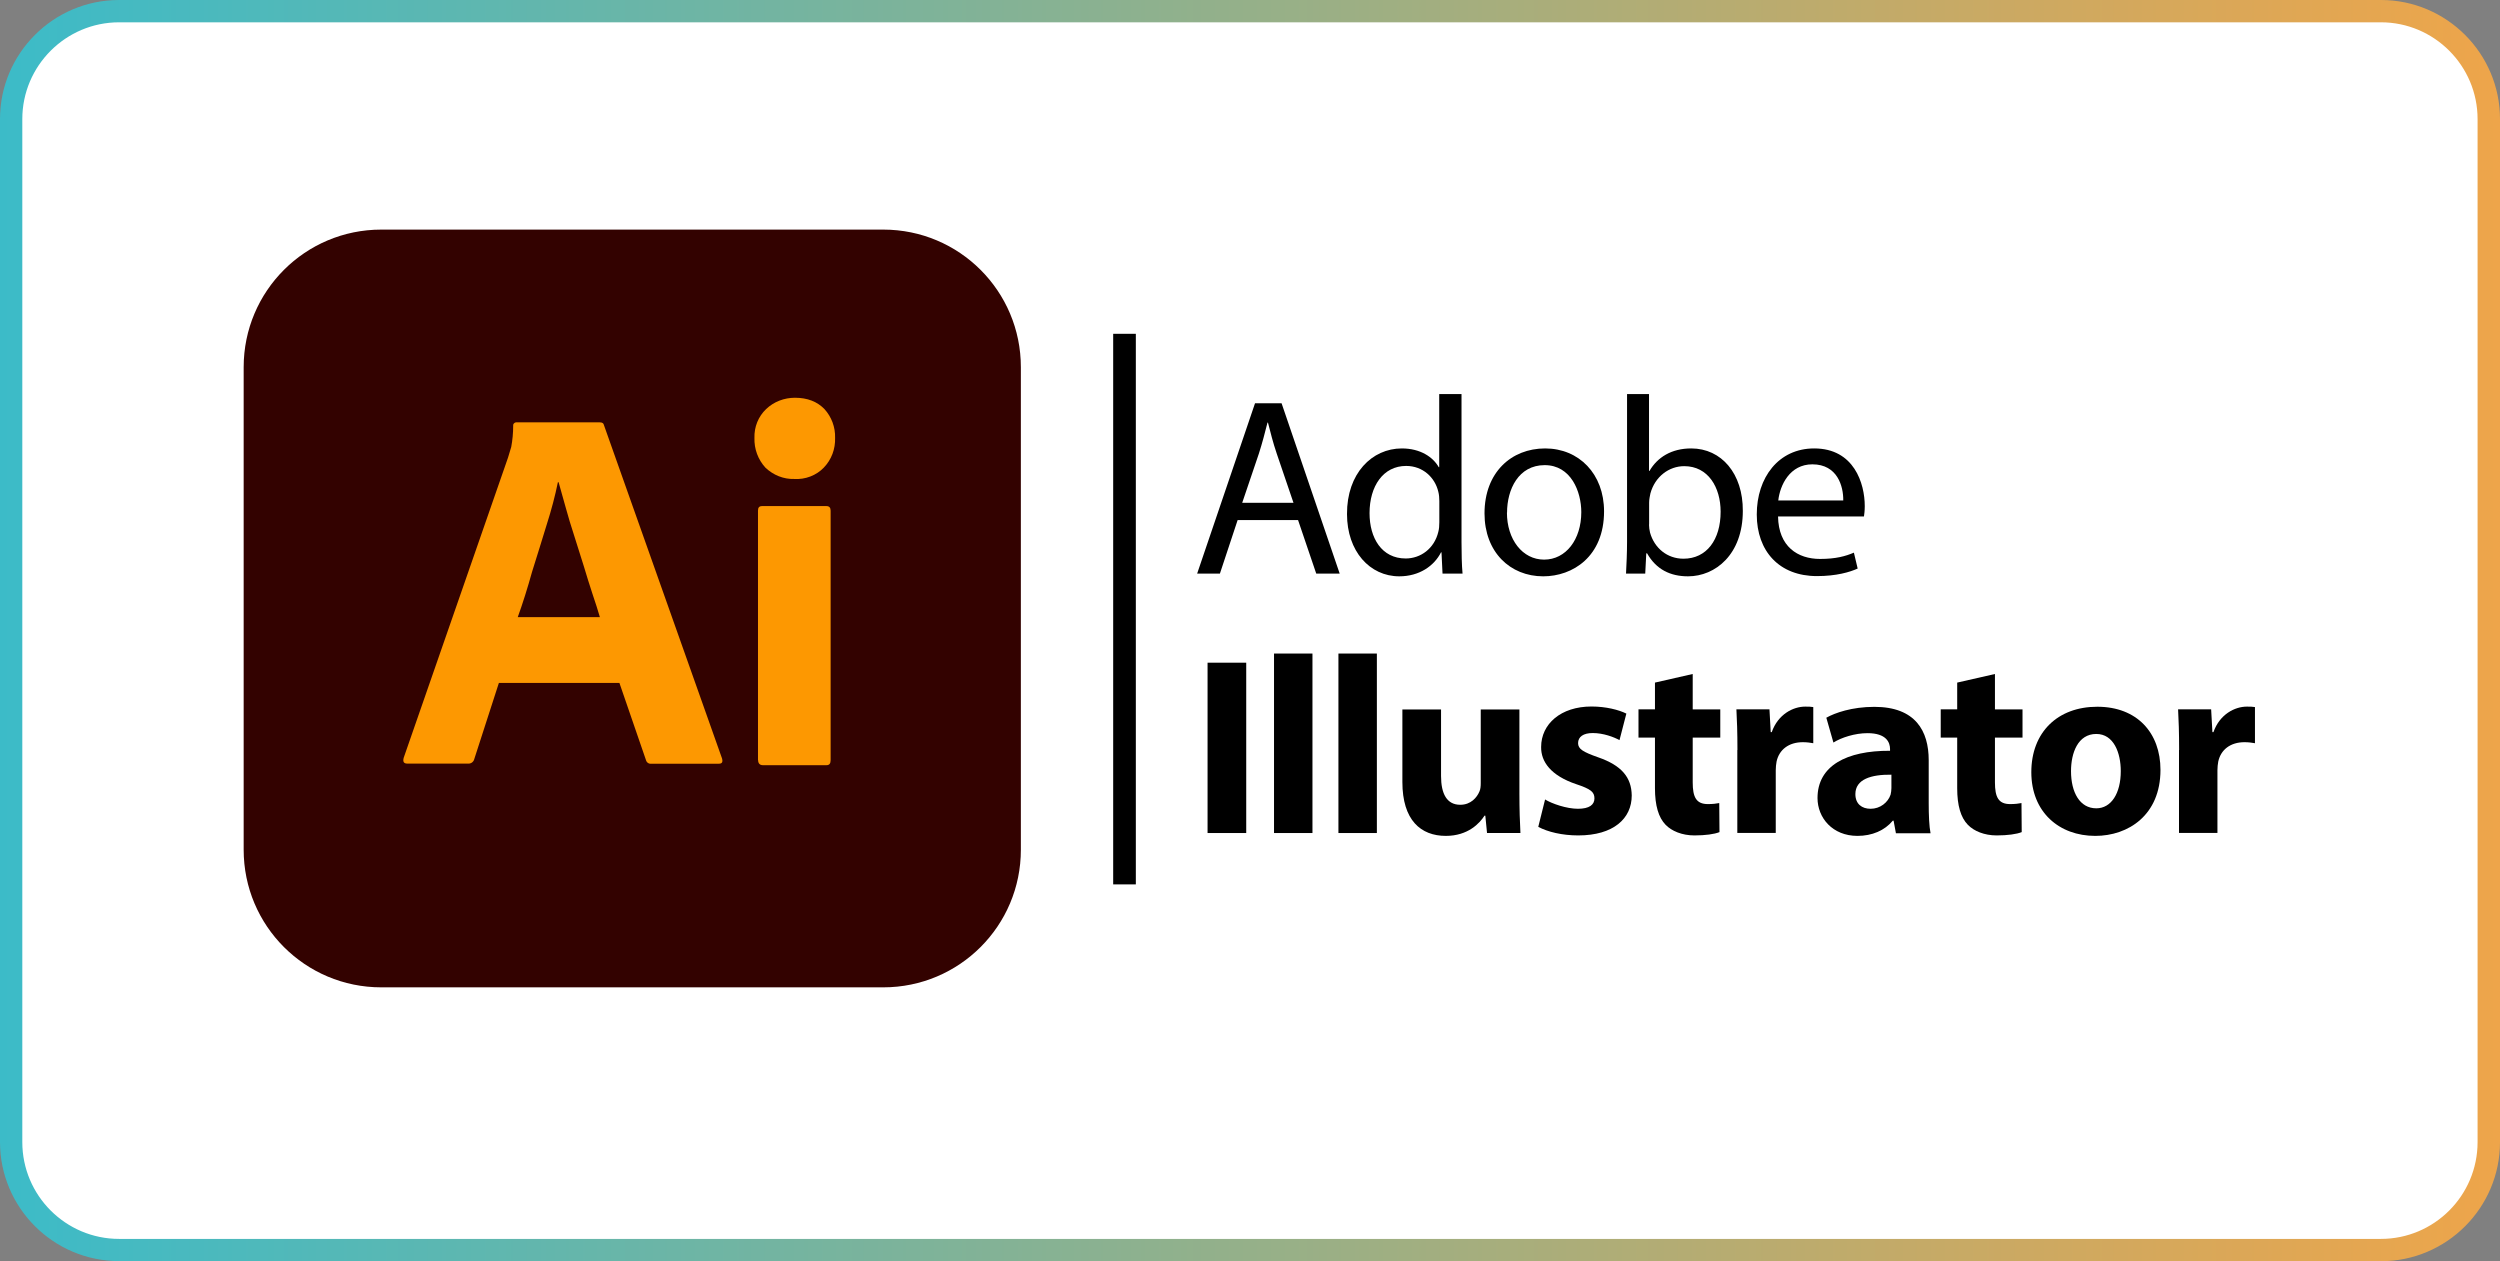 <?xml version="1.0" encoding="UTF-8"?>
<svg id="Layer_2" xmlns="http://www.w3.org/2000/svg" xmlns:xlink="http://www.w3.org/1999/xlink" viewBox="0 0 218.54 110.24">
  <rect x="0" y="0" width="218.54" height="110.24" fill="#808080" stroke="none"/>
  <defs>
    <style>
      .cls-1 {
        fill: url(#linear-gradient);
      }

      .cls-2 {
        fill: #fd9801;
      }

      .cls-3 {
        fill: #fff;
      }

      .cls-4 {
        fill: #330200;
      }
    </style>
    <linearGradient id="linear-gradient" x1="0" y1="55.12" x2="218.54" y2="55.12" gradientUnits="userSpaceOnUse">
      <stop offset="0" stop-color="#3cbbc8"/>
      <stop offset="1" stop-color="#eea54a"/>
    </linearGradient>
  </defs>
  <g id="Layer_1-2" data-name="Layer_1">
    <g>
      <path class="cls-3" d="M10.01.84C5.34.84,1.54,4.69,1.54,9.42v90.7c0,4.73,3.8,8.58,8.47,8.58h198.15c4.67,0,8.47-3.85,8.47-8.58V9.42c0-4.73-3.8-8.58-8.47-8.58H10.01Z"/>
      <g>
        <path class="cls-4" d="M33.33,20.07h43.88c6.65,0,12.03,5.38,12.03,12.03v42.18c0,6.65-5.38,12.03-12.03,12.03h-43.88c-6.65,0-12.03-5.38-12.03-12.03v-42.18c0-6.65,5.38-12.03,12.03-12.03Z"/>
        <path class="cls-2" d="M54.14,59.7h-10.53l-2.15,6.65c-.06.25-.28.42-.54.4h-5.32c-.31,0-.4-.17-.31-.51l9.12-26.24c.08-.28.17-.59.28-.93.11-.59.17-1.22.17-1.84-.03-.14.08-.28.23-.31h7.33c.23,0,.34.08.37.23l10.33,29.16c.08.31,0,.45-.28.45h-5.92c-.2.03-.4-.11-.45-.31l-2.32-6.74ZM45.25,53.95h7.19c-.17-.59-.4-1.3-.65-2.04-.25-.76-.51-1.59-.76-2.43-.28-.88-.54-1.73-.82-2.6s-.54-1.7-.76-2.52c-.23-.79-.42-1.53-.62-2.21h-.06c-.25,1.22-.57,2.43-.96,3.65-.42,1.36-.85,2.77-1.3,4.19-.4,1.44-.82,2.77-1.25,3.96ZM69.43,41.87c-.93.03-1.84-.34-2.52-.99-.65-.71-.99-1.64-.96-2.6-.03-.96.34-1.87,1.02-2.52s1.59-.99,2.52-.99c1.1,0,1.95.34,2.58.99.62.68.96,1.59.93,2.52.03.96-.31,1.9-.99,2.6-.65.68-1.61,1.05-2.58.99h0ZM66.26,66.44v-21.8c0-.28.11-.4.37-.4h5.61c.25,0,.37.14.37.4v21.8c0,.31-.11.45-.37.45h-5.55c-.28,0-.42-.17-.42-.45Z"/>
        <g>
          <g>
            <path d="M108.19,45.46l-1.55,4.68h-1.99l5.06-14.89h2.32l5.08,14.89h-2.05l-1.59-4.68h-5.28ZM113.07,43.95l-1.46-4.29c-.33-.97-.55-1.86-.77-2.72h-.04c-.22.88-.46,1.79-.75,2.7l-1.46,4.31h4.49Z"/>
            <path d="M127.76,34.45v12.93c0,.95.02,2.03.09,2.76h-1.75l-.09-1.86h-.04c-.6,1.19-1.9,2.1-3.65,2.1-2.58,0-4.57-2.19-4.57-5.44-.02-3.56,2.19-5.74,4.79-5.74,1.64,0,2.74.77,3.23,1.64h.04v-6.39h1.94ZM125.82,43.8c0-.24-.02-.57-.09-.82-.29-1.24-1.35-2.25-2.81-2.25-2.01,0-3.2,1.77-3.2,4.13,0,2.17,1.06,3.96,3.16,3.96,1.3,0,2.5-.86,2.85-2.32.07-.27.09-.53.09-.84v-1.86Z"/>
            <path d="M140.22,44.7c0,3.96-2.74,5.68-5.32,5.68-2.89,0-5.13-2.12-5.13-5.5,0-3.58,2.34-5.68,5.3-5.68s5.15,2.23,5.15,5.5ZM131.73,44.81c0,2.34,1.35,4.11,3.25,4.11s3.25-1.75,3.25-4.15c0-1.81-.91-4.11-3.2-4.11s-3.29,2.12-3.29,4.15Z"/>
            <path d="M142.14,50.14c.04-.73.09-1.81.09-2.76v-12.93h1.92v6.72h.04c.69-1.19,1.92-1.97,3.65-1.97,2.65,0,4.53,2.21,4.51,5.46,0,3.82-2.41,5.72-4.79,5.72-1.55,0-2.78-.6-3.58-2.01h-.07l-.09,1.77h-1.68ZM144.15,45.85c0,.24.04.49.09.71.38,1.35,1.5,2.28,2.92,2.28,2.03,0,3.25-1.66,3.25-4.11,0-2.14-1.1-3.98-3.18-3.98-1.33,0-2.56.91-2.96,2.39-.04.22-.11.49-.11.8v1.92Z"/>
            <path d="M155.43,45.15c.04,2.63,1.72,3.71,3.67,3.71,1.39,0,2.23-.24,2.96-.55l.33,1.39c-.68.31-1.86.66-3.56.66-3.29,0-5.26-2.17-5.26-5.39s1.9-5.77,5.02-5.77c3.49,0,4.42,3.07,4.42,5.04,0,.4-.04.71-.07.91h-7.51ZM161.13,43.75c.02-1.24-.51-3.16-2.7-3.16-1.97,0-2.83,1.81-2.98,3.16h5.68Z"/>
          </g>
          <g>
            <path d="M108.94,57.93v14.89h-3.38v-14.89h3.38Z"/>
            <path d="M111.37,57.13h3.36v15.69h-3.36v-15.69Z"/>
            <path d="M117,57.13h3.36v15.69h-3.36v-15.69Z"/>
            <path d="M132.82,69.35c0,1.41.04,2.56.09,3.47h-2.92l-.15-1.52h-.07c-.42.66-1.44,1.77-3.38,1.77-2.19,0-3.8-1.37-3.8-4.71v-6.34h3.38v5.81c0,1.57.51,2.52,1.68,2.52.93,0,1.46-.64,1.68-1.17.09-.2.11-.46.11-.73v-6.43h3.38v7.34Z"/>
            <path d="M135.05,69.88c.62.38,1.9.82,2.89.82s1.44-.35,1.44-.91-.33-.82-1.59-1.24c-2.23-.75-3.09-1.97-3.07-3.25,0-2.01,1.72-3.54,4.4-3.54,1.26,0,2.39.29,3.05.62l-.6,2.32c-.49-.27-1.41-.62-2.34-.62-.82,0-1.28.33-1.28.88,0,.51.42.77,1.75,1.24,2.05.71,2.92,1.75,2.94,3.34,0,2.01-1.59,3.49-4.68,3.49-1.41,0-2.67-.31-3.49-.75l.6-2.41Z"/>
            <path d="M147.97,58.92v3.09h2.41v2.47h-2.41v3.91c0,1.3.31,1.9,1.33,1.9.42,0,.75-.04.99-.09l.02,2.54c-.44.18-1.24.29-2.19.29-1.08,0-1.99-.38-2.52-.93-.62-.64-.93-1.68-.93-3.2v-4.42h-1.44v-2.47h1.44v-2.34l3.29-.75Z"/>
            <path d="M151.88,65.57c0-1.59-.04-2.63-.09-3.56h2.89l.11,1.99h.09c.55-1.57,1.88-2.23,2.92-2.23.31,0,.46,0,.71.04v3.16c-.24-.04-.53-.09-.91-.09-1.24,0-2.08.66-2.3,1.7-.04.22-.07.49-.07.75v5.48h-3.36v-7.25Z"/>
            <path d="M165.73,72.82l-.2-1.08h-.07c-.71.86-1.81,1.33-3.09,1.33-2.19,0-3.49-1.59-3.49-3.31,0-2.81,2.52-4.15,6.34-4.13v-.15c0-.57-.31-1.39-1.97-1.39-1.1,0-2.28.38-2.98.82l-.62-2.17c.75-.42,2.23-.95,4.2-.95,3.6,0,4.75,2.12,4.75,4.66v3.76c0,1.04.04,2.03.16,2.63h-3.03ZM165.33,67.72c-1.77-.02-3.14.4-3.14,1.7,0,.86.57,1.28,1.33,1.28.84,0,1.52-.55,1.75-1.24.04-.18.07-.38.07-.57v-1.17Z"/>
            <path d="M174.39,58.92v3.09h2.41v2.47h-2.41v3.91c0,1.3.31,1.9,1.33,1.9.42,0,.75-.04.99-.09l.02,2.54c-.44.18-1.24.29-2.19.29-1.08,0-1.99-.38-2.52-.93-.62-.64-.93-1.68-.93-3.2v-4.42h-1.44v-2.47h1.44v-2.34l3.29-.75Z"/>
            <path d="M188.86,67.3c0,3.95-2.81,5.77-5.7,5.77-3.16,0-5.59-2.08-5.59-5.57s2.3-5.72,5.77-5.72,5.52,2.28,5.52,5.52ZM181.04,67.41c0,1.86.77,3.25,2.21,3.25,1.3,0,2.14-1.3,2.14-3.25,0-1.61-.62-3.25-2.14-3.25-1.61,0-2.21,1.66-2.21,3.25Z"/>
            <path d="M190.49,65.57c0-1.59-.04-2.63-.09-3.56h2.89l.11,1.99h.09c.55-1.57,1.88-2.23,2.92-2.23.31,0,.46,0,.71.04v3.16c-.24-.04-.53-.09-.91-.09-1.24,0-2.08.66-2.3,1.7-.04.22-.07.49-.07.75v5.48h-3.36v-7.25Z"/>
          </g>
        </g>
        <rect x="97.31" y="29.18" width="1.98" height="48.13"/>
      </g>
      <path class="cls-1" d="M208.13,110.24H10.41c-5.74,0-10.41-4.67-10.41-10.41V10.41C0,4.67,4.67,0,10.41,0h197.72c5.74,0,10.41,4.67,10.41,10.41v89.43c0,5.74-4.67,10.41-10.41,10.41ZM10.41,1.95C5.75,1.95,1.95,5.75,1.95,10.41v89.43c0,4.66,3.79,8.46,8.46,8.46h197.72c4.66,0,8.45-3.79,8.45-8.46V10.41c0-4.66-3.79-8.46-8.45-8.46H10.41Z"/>
    </g>
  </g>
</svg>